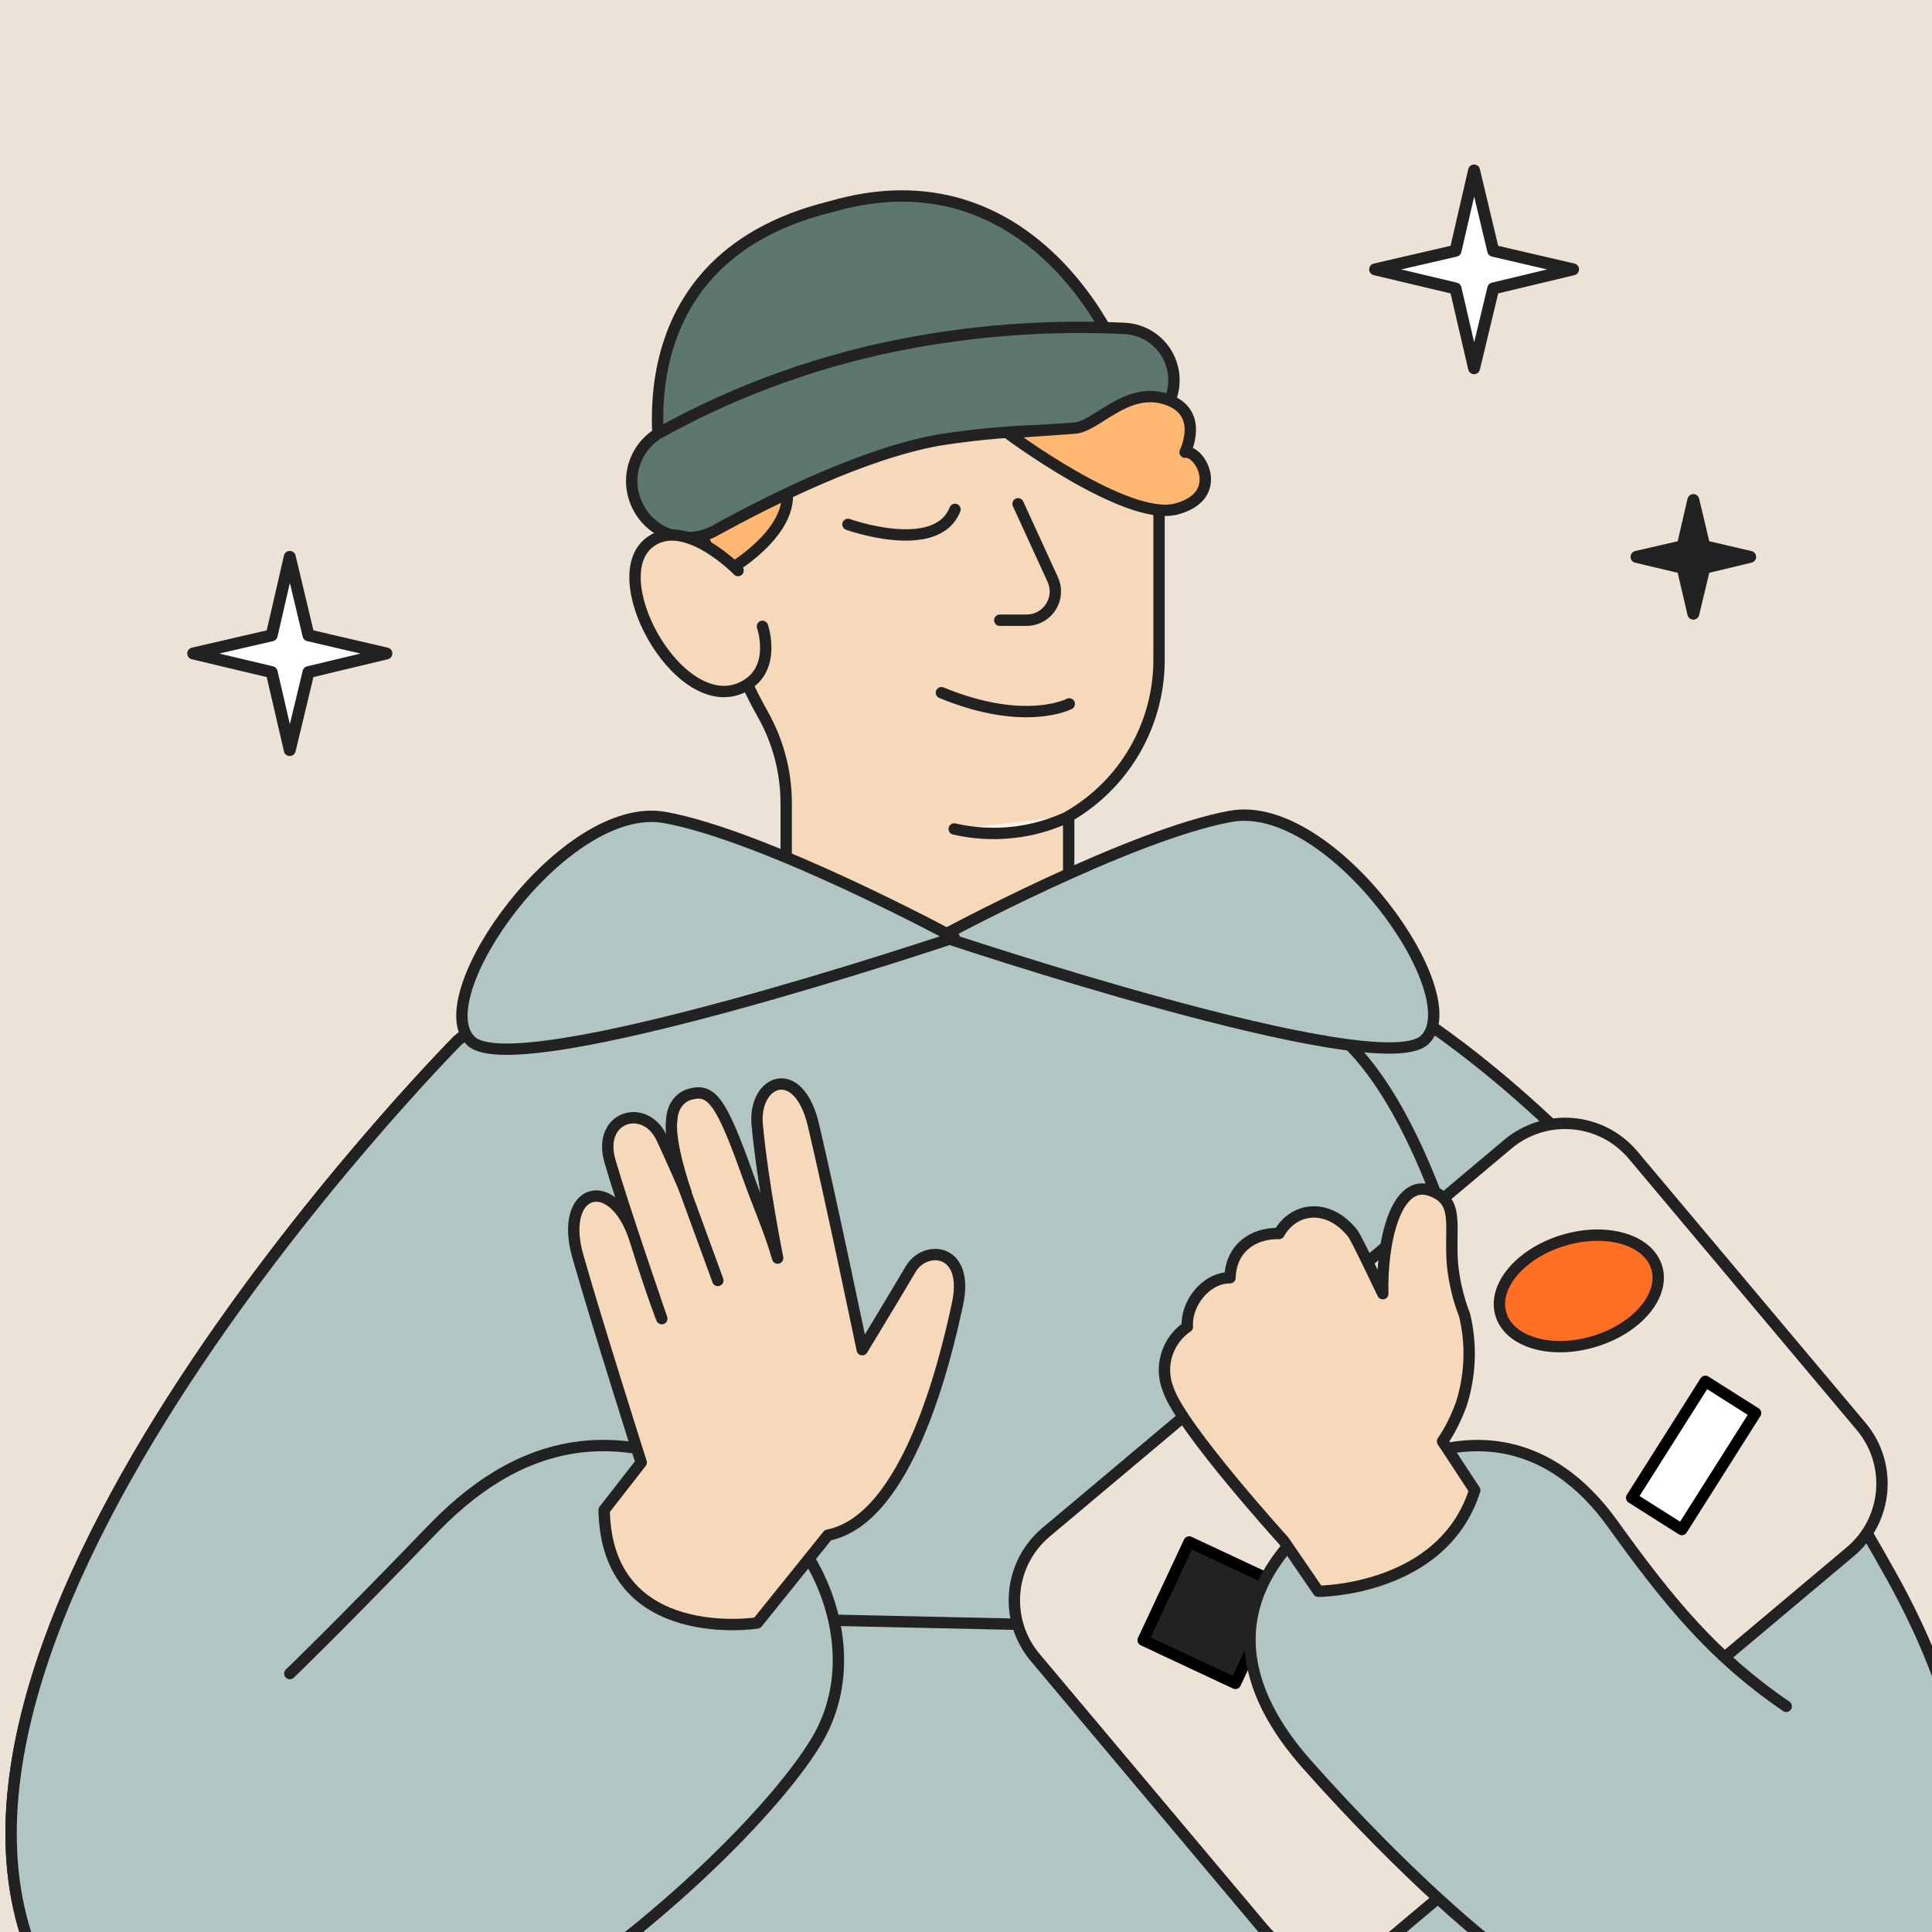 <svg width="170" height="170" viewBox="0 0 170 170" fill="none" xmlns="http://www.w3.org/2000/svg">
<rect x="0" y="0" width="170" height="170" fill="#333333" stroke="none"/>
<g clip-path="url(#clip0_15613_106902)">
<rect width="170" height="170" fill="#EDE2D6"/>
<g clip-path="url(#clip1_15613_106902)">
<path d="M69.178 82.137V70.734C69.187 67.989 68.486 65.287 67.142 62.893C63.557 56.511 61.668 49.316 61.655 41.996C61.655 36.647 63.78 31.518 67.562 27.736C71.344 23.954 76.472 21.83 81.821 21.83C87.169 21.83 92.299 23.954 96.081 27.736C99.863 31.518 101.987 36.647 101.987 41.996V58.122C101.976 60.903 101.236 63.632 99.841 66.038C98.446 68.443 96.444 70.441 94.035 71.831V82.694L69.178 82.137Z" fill="#F6D8BA" stroke="#232222" stroke-linecap="round" stroke-linejoin="round"/>
<path d="M89.581 44.332L92.634 50.996C92.81 51.381 92.886 51.805 92.856 52.228C92.825 52.651 92.689 53.059 92.459 53.415C92.229 53.772 91.914 54.064 91.542 54.267C91.169 54.469 90.752 54.575 90.328 54.574H87.974" stroke="#232222" stroke-linecap="round" stroke-linejoin="round"/>
<path d="M82.838 60.952C90.201 63.989 94.082 61.938 94.082 61.938" stroke="#232222" stroke-linecap="round" stroke-linejoin="round"/>
<path d="M94.082 71.831C90.933 73.335 87.367 73.728 83.967 72.944Z" fill="#F8F2E9"/>
<path d="M94.082 71.831C90.933 73.335 87.367 73.728 83.967 72.944" stroke="#232222" stroke-linecap="round" stroke-linejoin="round"/>
<path d="M74.615 46.143C74.615 46.143 82.408 48.942 84.03 44.823" stroke="#232222" stroke-linecap="round" stroke-linejoin="round"/>
<path d="M59.75 42.128L63.25 50.7C63.25 50.7 70.915 46.676 68.959 42.128L63.25 38.947L59.75 42.128Z" fill="#FFB772" stroke="#232222" stroke-linecap="round" stroke-linejoin="round"/>
<path d="M58.458 42.252C58.458 42.252 53.334 23.067 73.043 18.207C90.914 12.951 98.272 30.952 98.272 30.952L58.458 42.252Z" fill="#5D766F" stroke="#232222" stroke-linecap="round" stroke-linejoin="round"/>
<path d="M82.568 38.729C87.821 37.893 93.151 37.652 98.457 38.01C99.144 38.052 99.83 37.938 100.466 37.677C101.103 37.416 101.672 37.014 102.131 36.502C102.591 35.991 102.928 35.382 103.119 34.721C103.31 34.06 103.349 33.365 103.234 32.687C103.062 31.667 102.547 30.735 101.775 30.047C101.003 29.359 100.019 28.954 98.986 28.9C92.792 28.598 86.584 29.001 80.481 30.103C72.634 31.505 65.069 34.187 58.092 38.044C56.991 38.662 56.171 39.681 55.801 40.889C55.431 42.096 55.54 43.4 56.106 44.529C56.4 45.133 56.814 45.67 57.323 46.108C57.832 46.546 58.426 46.875 59.067 47.076C59.708 47.276 60.383 47.344 61.05 47.274C61.718 47.204 62.365 46.999 62.951 46.67C67.893 43.95 75.962 39.919 82.568 38.729Z" fill="#5D766F" stroke="#232222" stroke-linecap="round" stroke-linejoin="round"/>
<path d="M64.943 50.202C64.943 50.202 60.061 45.176 56.992 47.864C53.111 51.299 60.172 63.609 65.675 60.285C68.331 58.695 67.091 55.116 67.091 55.116" fill="#F6D8BA"/>
<path d="M64.943 50.202C64.943 50.202 60.061 45.176 56.992 47.864C53.111 51.299 60.172 63.609 65.675 60.285C68.331 58.695 67.091 55.116 67.091 55.116" stroke="#232222" stroke-linecap="round" stroke-linejoin="round"/>
<path d="M88.646 38.089C88.646 38.089 99.131 45.932 103.494 44.79C107.858 43.648 105.617 39.571 104.275 39.791C104.275 39.791 106.077 36.215 102.573 35.109C99.069 34.004 96.469 37.562 94.548 37.672L88.646 38.089Z" fill="#FFB772" stroke="#232222" stroke-linecap="round" stroke-linejoin="round"/>
<path d="M118.239 85.712C118.239 85.712 142.572 95.827 166.444 138.704C185.528 173.072 160.988 191.791 133.506 172.77" fill="#B1C6C3"/>
<path d="M118.239 85.712C118.239 85.712 142.572 95.827 166.444 138.704C185.528 173.072 160.988 191.791 133.506 172.77" stroke="#232222" stroke-linecap="round" stroke-linejoin="round"/>
<path fill-rule="evenodd" clip-rule="evenodd" d="M51.109 203.132C26.378 203.609 26.378 185.193 26.378 185.193V185.118C18.306 186.405 10.824 184.428 5.545 176.825C-14.971 147.307 40.263 91.564 40.263 91.564C51.692 81.803 71.545 82.928 74.953 83.202C78.556 82.651 82.031 82.311 85.111 82.311C101.047 82.311 118.239 91.439 118.239 91.439C134.032 106.182 137.212 166.299 137.212 166.299C137.212 166.299 141.14 196.914 132.075 201.287C125.855 204.302 120.384 202.582 113.474 200.41C107.77 198.617 101.085 196.516 92.188 196.516C82.045 196.516 76.375 198.182 70.718 199.843C65.403 201.405 60.1 202.963 51.109 203.132Z" fill="#B1C6C3"/>
<path d="M26.378 185.193L25.878 185.193V185.193H26.378ZM51.109 203.132L51.099 202.632L51.099 202.632L51.109 203.132ZM26.378 185.118L26.299 184.624C26.444 184.601 26.591 184.643 26.702 184.738C26.814 184.833 26.878 184.972 26.878 185.118H26.378ZM5.545 176.825L5.955 176.54L5.955 176.54L5.545 176.825ZM40.263 91.564L39.908 91.212C39.917 91.203 39.928 91.193 39.938 91.184L40.263 91.564ZM74.953 83.202L75.029 83.696C74.99 83.702 74.952 83.703 74.913 83.7L74.953 83.202ZM118.239 91.439L118.473 90.998C118.512 91.018 118.548 91.044 118.58 91.074L118.239 91.439ZM137.212 166.299L136.716 166.362C136.714 166.35 136.713 166.338 136.712 166.325L137.212 166.299ZM132.075 201.287L131.857 200.837L131.858 200.837L132.075 201.287ZM113.474 200.41L113.324 200.887L113.324 200.887L113.474 200.41ZM70.718 199.843L70.577 199.364L70.577 199.364L70.718 199.843ZM26.378 185.193C26.878 185.193 26.878 185.192 26.878 185.192C26.878 185.192 26.878 185.192 26.878 185.192C26.878 185.192 26.878 185.193 26.878 185.193C26.878 185.195 26.878 185.197 26.878 185.201C26.878 185.208 26.878 185.219 26.878 185.235C26.879 185.266 26.881 185.314 26.883 185.377C26.889 185.504 26.901 185.693 26.924 185.935C26.971 186.42 27.064 187.117 27.252 187.953C27.628 189.627 28.381 191.852 29.883 194.06C32.866 198.446 38.878 202.868 51.099 202.632L51.109 203.132L51.118 203.632C38.609 203.873 32.256 199.326 29.056 194.623C27.466 192.286 26.673 189.936 26.276 188.172C26.078 187.29 25.979 186.551 25.928 186.031C25.903 185.771 25.891 185.564 25.884 185.422C25.881 185.35 25.88 185.295 25.879 185.256C25.878 185.237 25.878 185.222 25.878 185.211C25.878 185.206 25.878 185.202 25.878 185.199C25.878 185.197 25.878 185.196 25.878 185.195C25.878 185.194 25.878 185.194 25.878 185.194C25.878 185.193 25.878 185.193 26.378 185.193ZM26.378 185.118H26.878V185.193H26.378H25.878V185.118H26.378ZM26.378 185.118L26.456 185.612C22.359 186.265 18.381 186.095 14.743 184.775C11.1 183.454 7.829 180.99 5.134 177.11L5.545 176.825L5.955 176.54C8.54 180.262 11.649 182.589 15.085 183.835C18.525 185.083 22.325 185.258 26.299 184.624L26.378 185.118ZM5.545 176.825L5.134 177.11C-0.107 169.569 -0.484 160.386 1.829 150.931C4.14 141.479 9.153 131.69 14.789 122.857C20.427 114.018 26.706 106.109 31.573 100.411C34.007 97.561 36.089 95.263 37.563 93.677C38.301 92.884 38.886 92.268 39.287 91.851C39.488 91.642 39.643 91.483 39.747 91.376C39.8 91.322 39.84 91.281 39.867 91.254C39.88 91.24 39.89 91.23 39.897 91.223C39.901 91.22 39.903 91.217 39.905 91.215C39.906 91.214 39.907 91.214 39.907 91.213C39.907 91.213 39.908 91.212 40.263 91.564C40.618 91.916 40.618 91.916 40.618 91.917C40.617 91.917 40.617 91.918 40.616 91.918C40.614 91.92 40.612 91.922 40.609 91.926C40.602 91.932 40.592 91.942 40.579 91.956C40.553 91.982 40.514 92.022 40.463 92.075C40.36 92.18 40.207 92.337 40.008 92.544C39.61 92.958 39.029 93.569 38.296 94.358C36.83 95.935 34.757 98.223 32.333 101.06C27.485 106.736 21.237 114.608 15.632 123.394C10.023 132.186 5.074 141.868 2.8 151.169C0.526 160.468 0.938 169.322 5.955 176.54L5.545 176.825ZM40.263 91.564L39.938 91.184C45.761 86.212 53.695 84.034 60.55 83.124C67.416 82.213 73.27 82.565 74.993 82.703L74.953 83.202L74.913 83.7C73.228 83.565 67.451 83.217 60.682 84.116C53.901 85.016 46.194 87.156 40.588 91.945L40.263 91.564ZM85.111 82.311V82.811C82.065 82.811 78.617 83.148 75.029 83.696L74.953 83.202L74.878 82.707C78.495 82.155 81.998 81.811 85.111 81.811V82.311ZM118.239 91.439C118.004 91.881 118.005 91.881 118.004 91.881C118.004 91.881 118.004 91.881 118.004 91.881C118.004 91.88 118.003 91.88 118.002 91.88C118 91.879 117.997 91.877 117.993 91.875C117.985 91.871 117.973 91.865 117.957 91.856C117.925 91.839 117.877 91.814 117.813 91.781C117.685 91.716 117.495 91.618 117.246 91.495C116.749 91.247 116.02 90.893 115.095 90.467C113.244 89.616 110.61 88.48 107.48 87.345C101.213 85.071 92.995 82.811 85.111 82.811V82.311V81.811C93.163 81.811 101.509 84.115 107.821 86.405C110.982 87.552 113.642 88.698 115.513 89.559C116.448 89.989 117.187 90.348 117.692 90.6C117.945 90.725 118.139 90.825 118.271 90.892C118.337 90.926 118.387 90.952 118.421 90.97C118.438 90.979 118.451 90.986 118.46 90.99C118.464 90.993 118.467 90.995 118.47 90.996C118.471 90.996 118.472 90.997 118.472 90.997C118.473 90.997 118.473 90.998 118.473 90.998C118.473 90.998 118.473 90.998 118.239 91.439ZM137.212 166.299C136.712 166.325 136.712 166.325 136.712 166.325C136.712 166.324 136.712 166.324 136.712 166.323C136.712 166.321 136.712 166.318 136.712 166.315C136.712 166.308 136.711 166.297 136.71 166.283C136.709 166.254 136.706 166.211 136.703 166.154C136.697 166.041 136.687 165.872 136.673 165.651C136.646 165.208 136.604 164.557 136.546 163.722C136.428 162.053 136.242 159.651 135.97 156.722C135.426 150.863 134.536 142.9 133.154 134.479C131.772 126.055 129.899 117.186 127.391 109.511C124.877 101.817 121.748 95.399 117.898 91.805L118.239 91.439L118.58 91.074C122.626 94.851 125.817 101.476 128.341 109.201C130.871 116.944 132.754 125.868 134.141 134.317C135.528 142.768 136.42 150.755 136.966 156.629C137.239 159.566 137.425 161.976 137.543 163.652C137.602 164.49 137.644 165.144 137.671 165.59C137.685 165.812 137.695 165.983 137.701 166.098C137.705 166.155 137.707 166.199 137.709 166.228C137.709 166.242 137.71 166.254 137.71 166.261C137.711 166.265 137.711 166.268 137.711 166.269C137.711 166.27 137.711 166.271 137.711 166.272C137.711 166.272 137.711 166.272 137.212 166.299ZM132.075 201.287L131.858 200.837C133.912 199.846 135.318 197.31 136.218 193.849C137.11 190.42 137.468 186.228 137.543 182.144C137.618 178.065 137.411 174.118 137.185 171.189C137.073 169.725 136.955 168.517 136.866 167.676C136.821 167.255 136.783 166.926 136.757 166.702C136.744 166.591 136.734 166.505 136.727 166.448C136.723 166.419 136.72 166.398 136.719 166.383C136.718 166.376 136.717 166.371 136.717 166.367C136.716 166.366 136.716 166.364 136.716 166.364C136.716 166.363 136.716 166.363 136.716 166.363C136.716 166.363 136.716 166.362 137.212 166.299C137.708 166.235 137.708 166.235 137.708 166.236C137.708 166.236 137.708 166.236 137.708 166.237C137.708 166.238 137.708 166.239 137.709 166.241C137.709 166.245 137.71 166.251 137.711 166.259C137.713 166.274 137.715 166.296 137.719 166.326C137.726 166.385 137.737 166.472 137.75 166.585C137.777 166.812 137.815 167.145 137.86 167.57C137.95 168.42 138.069 169.638 138.182 171.112C138.41 174.06 138.619 178.041 138.543 182.162C138.467 186.278 138.107 190.56 137.186 194.101C136.273 197.611 134.771 200.542 132.292 201.738L132.075 201.287ZM113.474 200.41L113.624 199.933C120.563 202.114 125.841 203.753 131.857 200.837L132.075 201.287L132.293 201.737C125.869 204.851 120.204 203.05 113.324 200.887L113.474 200.41ZM92.188 196.516V196.016C101.168 196.016 107.916 198.139 113.624 199.933L113.474 200.41L113.324 200.887C107.623 199.095 101.002 197.016 92.188 197.016V196.516ZM70.718 199.843L70.577 199.364C76.251 197.697 81.975 196.016 92.188 196.016V196.516V197.016C82.115 197.016 76.499 198.667 70.859 200.323L70.718 199.843ZM51.109 203.132L51.099 202.632C60.023 202.464 65.275 200.921 70.577 199.364L70.718 199.843L70.859 200.323C65.531 201.888 60.177 203.461 51.118 203.632L51.109 203.132Z" fill="#232222"/>
<path d="M56.166 185.796H114.056V163.245C114.056 163.245 103.194 161.543 102.382 143.206L69.112 142.474C69.112 142.474 69.207 163.245 56.166 163.245V185.796Z" fill="#B1C6C3" stroke="#232222" stroke-linecap="round" stroke-linejoin="round"/>
<path d="M162.808 136.539L122.177 170.681C118.868 173.461 113.933 173.033 111.153 169.724L91.089 145.847C88.309 142.539 88.737 137.603 92.046 134.823L132.677 100.681C135.986 97.901 140.921 98.329 143.701 101.638L163.765 125.515C166.545 128.823 166.117 133.759 162.808 136.539Z" fill="#EDE2D6" stroke="#232222" stroke-linecap="round" stroke-linejoin="round"/>
<ellipse cx="138.922" cy="113.589" rx="7.157" ry="4.65" transform="rotate(-16.64 138.922 113.589)" fill="#FF6F23" stroke="#232222"/>
<rect x="100.589" y="144.321" width="9.541" height="8.962" transform="rotate(-64.901 100.589 144.321)" fill="#232222" stroke="black" stroke-linejoin="round"/>
<rect x="143.576" y="131.792" width="12.125" height="5.224" transform="rotate(-57.673 143.576 131.792)" fill="white" stroke="black" stroke-linejoin="round"/>
<path d="M157.174 150.142C150.812 145.8 146.852 140.981 141.906 134.095C136.514 126.572 127.99 123.853 116.602 132.902C106.631 140.854 109.493 149.06 115.012 155.263C123.775 165.123 130.916 171.055 133.493 172.757C140.713 177.528 152.577 185.83 167.065 176.065" fill="#B1C6C3"/>
<path d="M157.174 150.142C150.812 145.8 146.852 140.981 141.906 134.095C136.514 126.572 127.99 123.853 116.602 132.902C106.631 140.854 109.493 149.06 115.012 155.263C123.775 165.123 130.916 171.055 133.493 172.757C140.713 177.528 152.577 185.83 167.065 176.065" stroke="#232222" stroke-linecap="round" stroke-linejoin="round"/>
<path d="M25.503 147.261C25.503 147.261 29.209 143.731 38.083 134.538C46.957 125.346 55.434 125.998 63.529 129.91C71.624 133.823 76.841 145.051 71.768 153.321C64.022 166.044 22.895 201.812 5.544 176.827C-14.972 147.309 40.262 91.566 40.262 91.566C52.794 80.863 75.457 83.248 75.457 83.248" fill="#B1C6C3"/>
<path d="M25.503 147.261C25.503 147.261 29.209 143.731 38.083 134.538C46.957 125.346 55.434 125.998 63.529 129.91C71.624 133.823 76.841 145.051 71.768 153.321C64.022 166.044 22.895 201.812 5.544 176.827C-14.972 147.309 40.262 91.566 40.262 91.566C52.794 80.863 75.457 83.248 75.457 83.248" stroke="#232222" stroke-linecap="round" stroke-linejoin="round"/>
<path d="M82.838 82.391C82.838 82.391 99.394 73.453 108.284 71.831C117.175 70.209 129.469 87.735 125.334 91.52C121.199 95.305 82.838 82.391 82.838 82.391Z" fill="#B1C6C3" stroke="#232222" stroke-linecap="round" stroke-linejoin="round"/>
<path d="M53.16 132.868L56.42 128.687C56.42 128.687 52.428 116.123 50.837 110.509C49.136 104.497 54.019 103.098 55.895 109.125C57.486 114.215 58.233 116.028 58.233 116.028C58.233 116.028 54.798 106.088 53.669 102.159C52.54 98.231 56.706 97.022 58.185 100.06C58.869 101.46 60.364 104.927 60.364 104.927C60.364 104.927 58.818 100.574 59.108 98.545C59.163 97.278 59.917 96.518 60.666 96.299C62.627 95.724 63.456 96.878 65.82 103.495C66.833 106.332 67.721 108.243 68.427 110.7C68.427 110.7 67.108 104.116 66.63 98.995C66.249 95.05 70.256 93.38 71.576 98.995C73.055 105.245 75.871 118.763 75.871 118.763C75.871 118.763 78.272 114.819 80.133 111.67C81.374 109.539 85.317 109.762 84.252 114.739C83.186 119.717 79.863 133.713 72.849 135.08L66.63 142.808C66.63 142.808 53.367 144.891 53.16 132.868Z" fill="#F6D8BA" stroke="#232222" stroke-linecap="round" stroke-linejoin="round"/>
<path d="M60.159 104.447L63.165 112.67" stroke="#232222" stroke-linecap="round" stroke-linejoin="round"/>
<path d="M104.482 116.743C104.32 114.79 106.055 112.43 108.232 112.43C108.292 109.942 110.143 108.494 112.546 108.536C113.834 106.23 116.872 105.801 119.035 108.536C119.274 108.839 120.355 111.065 121.675 113.832C121.547 109.332 122.82 103.638 125.921 104.767C128.497 105.705 127.512 107.948 127.814 111.335C127.973 112.845 128.331 114.326 128.879 115.741C129.495 118.328 129.39 121.034 128.577 123.566C128.148 124.712 127.631 125.817 126.933 126.824L129.763 131.135C126.933 140.019 116 140.019 116 140.019L112.954 135.574C112.954 135.574 103.963 125.662 102.813 122.309C102.407 121.331 102.352 120.243 102.657 119.228C102.961 118.214 103.605 117.336 104.482 116.743Z" fill="#F6D8BA" stroke="#232222" stroke-linecap="round" stroke-linejoin="round"/>
<path d="M83.966 82.496C83.966 82.496 67.41 73.558 58.52 71.936C49.629 70.314 37.335 87.84 41.47 91.625C45.605 95.41 83.966 82.496 83.966 82.496Z" fill="#B1C6C3" stroke="#232222" stroke-linecap="round" stroke-linejoin="round"/>
<path d="M25.497 49L27.145 55.904L34 57.5L27.145 59.142L25.497 66L23.906 59.142L17 57.5L23.906 55.904L25.497 49Z" fill="white" stroke="#232222" stroke-width="1.049" stroke-linejoin="round"/>
<path d="M148.999 44L149.967 48.061L154 49L149.967 49.966L148.999 54L148.062 49.966L144 49L148.062 48.061L148.999 44Z" fill="#232222" stroke="#232222" stroke-width="1.049" stroke-linejoin="round"/>
<path d="M129.706 15L131.393 22.067L138.417 23.701L131.393 25.382L129.706 32.402L128.075 25.382L121 23.701L128.075 22.067L129.706 15Z" fill="white" stroke="#232222" stroke-width="1.049" stroke-linejoin="round"/>
</g>
</g>
<defs>
<clipPath id="clip0_15613_106902">
<rect width="170" height="170" fill="white"/>
</clipPath>
<clipPath id="clip1_15613_106902">
<rect width="310.505" height="228.683" fill="white" transform="translate(-73.505 -2)"/>
</clipPath>
</defs>
</svg>
